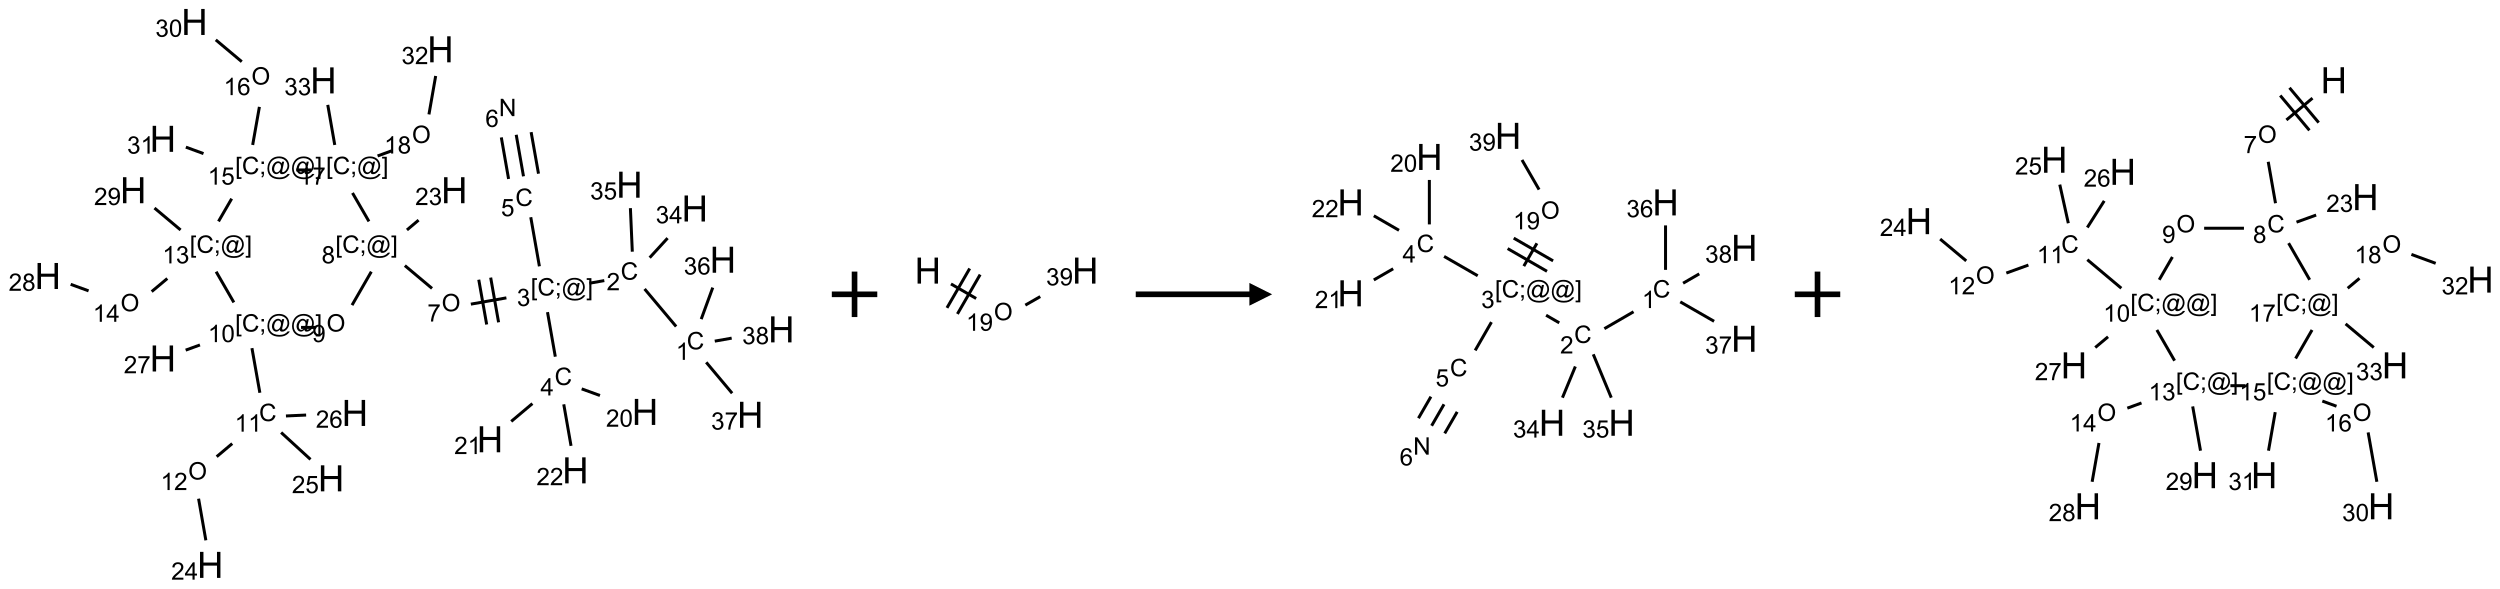 <?xml version="1.0" encoding="UTF-8"?>
<svg xmlns="http://www.w3.org/2000/svg" xmlns:xlink="http://www.w3.org/1999/xlink" width="1100" height="259" viewBox="0 0 1100 259">
<defs>
<g>
<g id="glyph-0-0">
<path d="M 1.332 0 L 1.332 -6.668 L 6.668 -6.668 L 6.668 0 Z M 1.5 -0.168 L 6.5 -0.168 L 6.5 -6.5 L 1.5 -6.5 Z M 1.5 -0.168 "/>
</g>
<g id="glyph-0-1">
<path d="M 6.27 -2.676 L 7.281 -2.422 C 7.07 -1.594 6.688 -0.961 6.137 -0.523 C 5.586 -0.086 4.914 0.129 4.121 0.129 C 3.297 0.129 2.629 -0.039 2.113 -0.371 C 1.598 -0.707 1.203 -1.191 0.934 -1.828 C 0.664 -2.465 0.531 -3.145 0.531 -3.875 C 0.531 -4.672 0.684 -5.363 0.988 -5.957 C 1.293 -6.547 1.723 -6.996 2.285 -7.305 C 2.844 -7.613 3.461 -7.766 4.137 -7.766 C 4.898 -7.766 5.543 -7.57 6.062 -7.184 C 6.582 -6.793 6.945 -6.246 7.152 -5.543 L 6.156 -5.309 C 5.98 -5.863 5.723 -6.266 5.387 -6.52 C 5.051 -6.773 4.625 -6.902 4.113 -6.902 C 3.527 -6.902 3.039 -6.762 2.645 -6.48 C 2.25 -6.199 1.973 -5.82 1.812 -5.348 C 1.652 -4.871 1.574 -4.383 1.574 -3.879 C 1.574 -3.23 1.668 -2.664 1.855 -2.18 C 2.047 -1.695 2.34 -1.332 2.738 -1.094 C 3.137 -0.855 3.57 -0.734 4.035 -0.734 C 4.602 -0.734 5.082 -0.898 5.473 -1.223 C 5.867 -1.551 6.133 -2.035 6.27 -2.676 Z M 6.27 -2.676 "/>
</g>
<g id="glyph-0-2">
<path d="M 3.973 0 L 3.035 0 L 3.035 -5.973 C 2.809 -5.758 2.516 -5.543 2.148 -5.328 C 1.781 -5.113 1.453 -4.953 1.16 -4.844 L 1.16 -5.75 C 1.684 -5.996 2.145 -6.297 2.535 -6.645 C 2.93 -6.996 3.207 -7.336 3.371 -7.668 L 3.973 -7.668 Z M 3.973 0 "/>
</g>
<g id="glyph-0-3">
<path d="M 5.371 -0.902 L 5.371 0 L 0.324 0 C 0.316 -0.227 0.352 -0.441 0.434 -0.652 C 0.562 -0.996 0.766 -1.332 1.051 -1.668 C 1.332 -2 1.742 -2.387 2.277 -2.824 C 3.105 -3.504 3.668 -4.043 3.957 -4.441 C 4.25 -4.84 4.395 -5.215 4.395 -5.566 C 4.395 -5.938 4.262 -6.254 3.996 -6.508 C 3.73 -6.762 3.387 -6.891 2.957 -6.891 C 2.508 -6.891 2.145 -6.754 1.875 -6.484 C 1.605 -6.215 1.469 -5.84 1.465 -5.359 L 0.5 -5.457 C 0.566 -6.176 0.812 -6.727 1.246 -7.102 C 1.676 -7.477 2.254 -7.668 2.98 -7.668 C 3.711 -7.668 4.293 -7.465 4.719 -7.059 C 5.145 -6.652 5.359 -6.148 5.359 -5.547 C 5.359 -5.242 5.297 -4.941 5.172 -4.645 C 5.047 -4.352 4.84 -4.039 4.551 -3.715 C 4.262 -3.387 3.777 -2.938 3.105 -2.371 C 2.543 -1.898 2.18 -1.578 2.02 -1.41 C 1.859 -1.242 1.73 -1.07 1.625 -0.902 Z M 5.371 -0.902 "/>
</g>
<g id="glyph-0-4">
<path d="M 0.723 2.121 L 0.723 -7.637 L 2.793 -7.637 L 2.793 -6.859 L 1.66 -6.859 L 1.66 1.344 L 2.793 1.344 L 2.793 2.121 Z M 0.723 2.121 "/>
</g>
<g id="glyph-0-5">
<path d="M 0.949 -4.465 L 0.949 -5.531 L 2.016 -5.531 L 2.016 -4.465 Z M 0.949 0 L 0.949 -1.066 L 2.016 -1.066 L 2.016 0 C 2.016 0.391 1.945 0.711 1.809 0.949 C 1.668 1.191 1.449 1.379 1.145 1.512 L 0.887 1.109 C 1.082 1.023 1.23 0.895 1.324 0.727 C 1.418 0.559 1.469 0.316 1.48 0 Z M 0.949 0 "/>
</g>
<g id="glyph-0-6">
<path d="M 6.047 -0.848 C 5.82 -0.59 5.57 -0.379 5.289 -0.223 C 5.008 -0.062 4.73 0.016 4.449 0.016 C 4.141 0.016 3.84 -0.074 3.547 -0.254 C 3.254 -0.434 3.02 -0.715 2.836 -1.09 C 2.652 -1.465 2.562 -1.875 2.562 -2.324 C 2.562 -2.875 2.703 -3.43 2.988 -3.98 C 3.27 -4.535 3.621 -4.953 4.043 -5.23 C 4.461 -5.508 4.871 -5.645 5.266 -5.645 C 5.566 -5.645 5.855 -5.566 6.129 -5.41 C 6.402 -5.25 6.641 -5.012 6.84 -4.688 L 7.016 -5.496 L 7.949 -5.496 L 7.199 -2 C 7.094 -1.516 7.043 -1.246 7.043 -1.191 C 7.043 -1.098 7.078 -1.02 7.148 -0.949 C 7.219 -0.883 7.305 -0.848 7.406 -0.848 C 7.59 -0.848 7.832 -0.953 8.129 -1.168 C 8.527 -1.445 8.84 -1.816 9.07 -2.285 C 9.301 -2.75 9.418 -3.234 9.418 -3.73 C 9.418 -4.309 9.27 -4.852 8.973 -5.355 C 8.676 -5.859 8.23 -6.262 7.645 -6.562 C 7.055 -6.863 6.406 -7.016 5.691 -7.016 C 4.879 -7.016 4.137 -6.824 3.465 -6.445 C 2.793 -6.066 2.273 -5.52 1.902 -4.809 C 1.535 -4.098 1.348 -3.34 1.348 -2.527 C 1.348 -1.676 1.535 -0.941 1.902 -0.328 C 2.273 0.285 2.809 0.742 3.508 1.035 C 4.207 1.328 4.984 1.473 5.832 1.473 C 6.742 1.473 7.504 1.32 8.121 1.016 C 8.734 0.711 9.195 0.34 9.5 -0.098 L 10.441 -0.098 C 10.266 0.266 9.961 0.637 9.531 1.016 C 9.102 1.395 8.59 1.695 7.996 1.914 C 7.402 2.133 6.688 2.246 5.848 2.246 C 5.078 2.246 4.367 2.145 3.715 1.949 C 3.066 1.75 2.512 1.453 2.051 1.055 C 1.594 0.656 1.25 0.199 1.016 -0.316 C 0.723 -0.973 0.578 -1.684 0.578 -2.441 C 0.578 -3.289 0.75 -4.098 1.098 -4.863 C 1.523 -5.805 2.125 -6.527 2.902 -7.027 C 3.684 -7.527 4.629 -7.777 5.738 -7.777 C 6.602 -7.777 7.375 -7.602 8.059 -7.246 C 8.746 -6.895 9.285 -6.371 9.684 -5.672 C 10.02 -5.07 10.188 -4.418 10.188 -3.715 C 10.188 -2.707 9.832 -1.812 9.125 -1.031 C 8.492 -0.328 7.801 0.02 7.051 0.02 C 6.812 0.02 6.617 -0.016 6.473 -0.09 C 6.324 -0.16 6.215 -0.266 6.145 -0.402 C 6.102 -0.488 6.066 -0.637 6.047 -0.848 Z M 3.527 -2.262 C 3.527 -1.785 3.641 -1.414 3.863 -1.152 C 4.09 -0.887 4.348 -0.754 4.641 -0.754 C 4.836 -0.754 5.039 -0.812 5.254 -0.93 C 5.469 -1.047 5.676 -1.219 5.871 -1.449 C 6.066 -1.676 6.23 -1.969 6.355 -2.32 C 6.48 -2.672 6.543 -3.027 6.543 -3.379 C 6.543 -3.852 6.426 -4.219 6.191 -4.48 C 5.957 -4.738 5.672 -4.871 5.332 -4.871 C 5.109 -4.871 4.902 -4.812 4.707 -4.699 C 4.512 -4.586 4.32 -4.406 4.137 -4.156 C 3.953 -3.906 3.805 -3.602 3.691 -3.246 C 3.582 -2.887 3.527 -2.559 3.527 -2.262 Z M 3.527 -2.262 "/>
</g>
<g id="glyph-0-7">
<path d="M 2.27 2.121 L 0.203 2.121 L 0.203 1.344 L 1.332 1.344 L 1.332 -6.859 L 0.203 -6.859 L 0.203 -7.637 L 2.27 -7.637 Z M 2.27 2.121 "/>
</g>
<g id="glyph-0-8">
<path d="M 0.449 -2.016 L 1.387 -2.141 C 1.492 -1.609 1.676 -1.227 1.934 -0.992 C 2.191 -0.758 2.508 -0.641 2.879 -0.641 C 3.32 -0.641 3.695 -0.793 3.996 -1.098 C 4.301 -1.402 4.453 -1.781 4.453 -2.234 C 4.453 -2.664 4.312 -3.02 4.031 -3.301 C 3.75 -3.578 3.391 -3.719 2.957 -3.719 C 2.781 -3.719 2.562 -3.684 2.297 -3.613 L 2.402 -4.438 C 2.465 -4.43 2.516 -4.426 2.551 -4.426 C 2.949 -4.426 3.312 -4.531 3.629 -4.738 C 3.949 -4.949 4.109 -5.27 4.109 -5.703 C 4.109 -6.047 3.992 -6.332 3.762 -6.559 C 3.527 -6.785 3.227 -6.895 2.859 -6.895 C 2.496 -6.895 2.191 -6.781 1.949 -6.551 C 1.707 -6.324 1.547 -5.98 1.48 -5.52 L 0.543 -5.688 C 0.656 -6.316 0.918 -6.805 1.324 -7.148 C 1.73 -7.492 2.234 -7.668 2.84 -7.668 C 3.254 -7.668 3.641 -7.578 3.988 -7.398 C 4.34 -7.219 4.609 -6.977 4.793 -6.668 C 4.98 -6.359 5.074 -6.031 5.074 -5.684 C 5.074 -5.352 4.984 -5.051 4.809 -4.781 C 4.629 -4.512 4.367 -4.297 4.02 -4.137 C 4.473 -4.031 4.824 -3.816 5.074 -3.488 C 5.324 -3.16 5.449 -2.75 5.449 -2.254 C 5.449 -1.59 5.203 -1.023 4.719 -0.559 C 4.234 -0.098 3.617 0.137 2.875 0.137 C 2.203 0.137 1.648 -0.062 1.207 -0.465 C 0.762 -0.863 0.512 -1.379 0.449 -2.016 Z M 0.449 -2.016 "/>
</g>
<g id="glyph-0-9">
<path d="M 3.449 0 L 3.449 -1.828 L 0.137 -1.828 L 0.137 -2.688 L 3.621 -7.637 L 4.387 -7.637 L 4.387 -2.688 L 5.418 -2.688 L 5.418 -1.828 L 4.387 -1.828 L 4.387 0 Z M 3.449 -2.688 L 3.449 -6.129 L 1.059 -2.688 Z M 3.449 -2.688 "/>
</g>
<g id="glyph-0-10">
<path d="M 0.441 -3.766 C 0.441 -4.668 0.535 -5.395 0.723 -5.945 C 0.906 -6.496 1.184 -6.922 1.551 -7.219 C 1.918 -7.516 2.375 -7.668 2.934 -7.668 C 3.344 -7.668 3.703 -7.586 4.012 -7.418 C 4.32 -7.254 4.574 -7.016 4.777 -6.707 C 4.977 -6.395 5.137 -6.016 5.25 -5.57 C 5.363 -5.125 5.422 -4.523 5.422 -3.766 C 5.422 -2.871 5.328 -2.148 5.145 -1.598 C 4.961 -1.047 4.688 -0.621 4.32 -0.32 C 3.953 -0.02 3.492 0.129 2.934 0.129 C 2.195 0.129 1.617 -0.133 1.199 -0.66 C 0.695 -1.297 0.441 -2.332 0.441 -3.766 Z M 1.406 -3.766 C 1.406 -2.512 1.555 -1.68 1.848 -1.262 C 2.141 -0.848 2.5 -0.641 2.934 -0.641 C 3.363 -0.641 3.727 -0.848 4.02 -1.266 C 4.312 -1.684 4.457 -2.516 4.457 -3.766 C 4.457 -5.023 4.312 -5.859 4.02 -6.27 C 3.727 -6.684 3.359 -6.891 2.922 -6.891 C 2.492 -6.891 2.148 -6.707 1.891 -6.344 C 1.566 -5.879 1.406 -5.02 1.406 -3.766 Z M 1.406 -3.766 "/>
</g>
<g id="glyph-0-11">
<path d="M 0.441 -2 L 1.426 -2.082 C 1.5 -1.605 1.668 -1.242 1.934 -1.004 C 2.199 -0.762 2.52 -0.641 2.895 -0.641 C 3.348 -0.641 3.73 -0.812 4.043 -1.152 C 4.355 -1.492 4.512 -1.941 4.512 -2.504 C 4.512 -3.039 4.359 -3.461 4.059 -3.77 C 3.758 -4.078 3.367 -4.234 2.879 -4.234 C 2.578 -4.234 2.305 -4.164 2.062 -4.027 C 1.82 -3.891 1.629 -3.715 1.488 -3.496 L 0.609 -3.609 L 1.348 -7.531 L 5.145 -7.531 L 5.145 -6.637 L 2.098 -6.637 L 1.688 -4.582 C 2.145 -4.902 2.625 -5.062 3.129 -5.062 C 3.797 -5.062 4.359 -4.832 4.816 -4.371 C 5.277 -3.91 5.504 -3.312 5.504 -2.59 C 5.504 -1.898 5.305 -1.301 4.902 -0.797 C 4.41 -0.18 3.742 0.129 2.895 0.129 C 2.199 0.129 1.633 -0.062 1.195 -0.453 C 0.758 -0.844 0.504 -1.359 0.441 -2 Z M 0.441 -2 "/>
</g>
<g id="glyph-0-12">
<path d="M 0.812 0 L 0.812 -7.637 L 1.848 -7.637 L 5.859 -1.641 L 5.859 -7.637 L 6.828 -7.637 L 6.828 0 L 5.793 0 L 1.781 -6 L 1.781 0 Z M 0.812 0 "/>
</g>
<g id="glyph-0-13">
<path d="M 5.309 -5.766 L 4.375 -5.691 C 4.293 -6.059 4.172 -6.328 4.02 -6.496 C 3.766 -6.762 3.453 -6.895 3.082 -6.895 C 2.785 -6.895 2.523 -6.812 2.297 -6.645 C 2 -6.43 1.77 -6.117 1.598 -5.703 C 1.43 -5.289 1.34 -4.703 1.332 -3.938 C 1.559 -4.281 1.836 -4.535 2.16 -4.703 C 2.488 -4.871 2.828 -4.953 3.188 -4.953 C 3.812 -4.953 4.344 -4.723 4.785 -4.262 C 5.223 -3.801 5.441 -3.207 5.441 -2.48 C 5.441 -2 5.34 -1.555 5.133 -1.145 C 4.926 -0.73 4.641 -0.418 4.281 -0.199 C 3.922 0.02 3.512 0.129 3.051 0.129 C 2.27 0.129 1.633 -0.156 1.141 -0.73 C 0.648 -1.305 0.402 -2.254 0.402 -3.574 C 0.402 -5.051 0.672 -6.121 1.219 -6.793 C 1.695 -7.375 2.336 -7.668 3.141 -7.668 C 3.742 -7.668 4.234 -7.5 4.617 -7.16 C 5 -6.824 5.23 -6.359 5.309 -5.766 Z M 1.48 -2.473 C 1.48 -2.152 1.547 -1.844 1.684 -1.547 C 1.82 -1.25 2.016 -1.027 2.262 -0.871 C 2.508 -0.719 2.766 -0.641 3.035 -0.641 C 3.434 -0.641 3.773 -0.801 4.059 -1.121 C 4.344 -1.441 4.484 -1.875 4.484 -2.422 C 4.484 -2.949 4.344 -3.367 4.062 -3.668 C 3.781 -3.973 3.426 -4.125 3 -4.125 C 2.578 -4.125 2.219 -3.973 1.922 -3.668 C 1.625 -3.363 1.48 -2.969 1.48 -2.473 Z M 1.48 -2.473 "/>
</g>
<g id="glyph-0-14">
<path d="M 0.516 -3.719 C 0.516 -4.984 0.855 -5.977 1.535 -6.695 C 2.215 -7.414 3.094 -7.77 4.172 -7.77 C 4.875 -7.77 5.512 -7.602 6.078 -7.266 C 6.645 -6.93 7.074 -6.461 7.371 -5.855 C 7.668 -5.254 7.816 -4.57 7.816 -3.809 C 7.816 -3.035 7.66 -2.34 7.348 -1.73 C 7.035 -1.117 6.594 -0.656 6.02 -0.34 C 5.449 -0.027 4.828 0.129 4.168 0.129 C 3.449 0.129 2.805 -0.043 2.238 -0.391 C 1.672 -0.738 1.246 -1.211 0.953 -1.812 C 0.66 -2.414 0.516 -3.047 0.516 -3.719 Z M 1.559 -3.703 C 1.559 -2.781 1.805 -2.059 2.301 -1.527 C 2.793 -1 3.414 -0.734 4.16 -0.734 C 4.922 -0.734 5.547 -1 6.039 -1.535 C 6.531 -2.07 6.777 -2.828 6.777 -3.812 C 6.777 -4.434 6.672 -4.977 6.461 -5.441 C 6.25 -5.902 5.945 -6.262 5.539 -6.52 C 5.133 -6.773 4.68 -6.902 4.176 -6.902 C 3.461 -6.902 2.848 -6.656 2.332 -6.164 C 1.816 -5.672 1.559 -4.852 1.559 -3.703 Z M 1.559 -3.703 "/>
</g>
<g id="glyph-0-15">
<path d="M 0.504 -6.637 L 0.504 -7.535 L 5.449 -7.535 L 5.449 -6.809 C 4.961 -6.289 4.48 -5.602 4.004 -4.746 C 3.527 -3.887 3.156 -3.004 2.895 -2.098 C 2.707 -1.461 2.59 -0.762 2.535 0 L 1.574 0 C 1.582 -0.602 1.703 -1.328 1.926 -2.176 C 2.152 -3.027 2.477 -3.848 2.898 -4.637 C 3.32 -5.426 3.77 -6.094 4.246 -6.637 Z M 0.504 -6.637 "/>
</g>
<g id="glyph-0-16">
<path d="M 1.887 -4.141 C 1.496 -4.281 1.207 -4.484 1.02 -4.75 C 0.832 -5.016 0.738 -5.328 0.738 -5.699 C 0.738 -6.254 0.938 -6.719 1.34 -7.098 C 1.738 -7.477 2.27 -7.668 2.934 -7.668 C 3.598 -7.668 4.137 -7.473 4.543 -7.086 C 4.949 -6.699 5.152 -6.227 5.152 -5.672 C 5.152 -5.316 5.059 -5.008 4.871 -4.746 C 4.688 -4.484 4.406 -4.281 4.027 -4.141 C 4.496 -3.988 4.852 -3.742 5.098 -3.402 C 5.34 -3.062 5.465 -2.656 5.465 -2.184 C 5.465 -1.531 5.234 -0.98 4.77 -0.535 C 4.309 -0.09 3.703 0.129 2.949 0.129 C 2.195 0.129 1.586 -0.094 1.125 -0.539 C 0.664 -0.984 0.434 -1.543 0.434 -2.207 C 0.434 -2.703 0.559 -3.121 0.809 -3.457 C 1.062 -3.793 1.422 -4.02 1.887 -4.141 Z M 1.699 -5.73 C 1.699 -5.367 1.812 -5.074 2.047 -4.844 C 2.281 -4.613 2.582 -4.5 2.953 -4.5 C 3.312 -4.5 3.609 -4.613 3.84 -4.84 C 4.07 -5.066 4.188 -5.348 4.188 -5.676 C 4.188 -6.02 4.07 -6.309 3.832 -6.543 C 3.594 -6.777 3.297 -6.895 2.941 -6.895 C 2.586 -6.895 2.289 -6.781 2.051 -6.551 C 1.816 -6.324 1.699 -6.047 1.699 -5.73 Z M 1.395 -2.203 C 1.395 -1.938 1.461 -1.676 1.586 -1.426 C 1.711 -1.176 1.902 -0.984 2.152 -0.848 C 2.402 -0.711 2.672 -0.641 2.957 -0.641 C 3.406 -0.641 3.777 -0.785 4.066 -1.074 C 4.359 -1.363 4.504 -1.727 4.504 -2.172 C 4.504 -2.625 4.355 -2.996 4.055 -3.293 C 3.754 -3.586 3.379 -3.734 2.926 -3.734 C 2.484 -3.734 2.121 -3.59 1.832 -3.297 C 1.543 -3.004 1.395 -2.641 1.395 -2.203 Z M 1.395 -2.203 "/>
</g>
<g id="glyph-0-17">
<path d="M 0.582 -1.766 L 1.484 -1.848 C 1.562 -1.426 1.707 -1.117 1.922 -0.926 C 2.137 -0.734 2.414 -0.641 2.75 -0.641 C 3.039 -0.641 3.289 -0.707 3.508 -0.84 C 3.727 -0.973 3.902 -1.148 4.043 -1.367 C 4.18 -1.586 4.297 -1.887 4.391 -2.262 C 4.484 -2.637 4.531 -3.016 4.531 -3.406 C 4.531 -3.449 4.531 -3.512 4.527 -3.594 C 4.34 -3.297 4.082 -3.055 3.758 -2.867 C 3.434 -2.68 3.082 -2.59 2.703 -2.59 C 2.07 -2.59 1.535 -2.816 1.098 -3.277 C 0.66 -3.734 0.441 -4.34 0.441 -5.09 C 0.441 -5.863 0.672 -6.484 1.129 -6.957 C 1.586 -7.43 2.156 -7.668 2.844 -7.668 C 3.34 -7.668 3.793 -7.531 4.207 -7.266 C 4.617 -7 4.93 -6.617 5.145 -6.121 C 5.355 -5.629 5.465 -4.91 5.465 -3.973 C 5.465 -2.996 5.359 -2.223 5.145 -1.645 C 4.934 -1.066 4.617 -0.625 4.199 -0.324 C 3.781 -0.02 3.293 0.129 2.73 0.129 C 2.133 0.129 1.645 -0.035 1.266 -0.367 C 0.887 -0.699 0.66 -1.164 0.582 -1.766 Z M 4.422 -5.137 C 4.422 -5.676 4.277 -6.102 3.992 -6.418 C 3.707 -6.734 3.359 -6.891 2.957 -6.891 C 2.543 -6.891 2.18 -6.719 1.871 -6.379 C 1.562 -6.039 1.406 -5.598 1.406 -5.059 C 1.406 -4.57 1.555 -4.176 1.848 -3.871 C 2.141 -3.566 2.5 -3.418 2.934 -3.418 C 3.367 -3.418 3.723 -3.57 4.004 -3.871 C 4.281 -4.176 4.422 -4.598 4.422 -5.137 Z M 4.422 -5.137 "/>
</g>
<g id="glyph-1-0">
<path d="M 2 0 L 2 -10 L 10 -10 L 10 0 Z M 2.25 -0.25 L 9.75 -0.25 L 9.75 -9.75 L 2.25 -9.75 Z M 2.25 -0.25 "/>
</g>
<g id="glyph-1-1">
<path d="M 1.281 0 L 1.281 -11.453 L 2.797 -11.453 L 2.797 -6.75 L 8.75 -6.75 L 8.75 -11.453 L 10.266 -11.453 L 10.266 0 L 8.75 0 L 8.75 -5.398 L 2.797 -5.398 L 2.797 0 Z M 1.281 0 "/>
</g>
</g>
</defs>
<path fill="none" stroke-width="0.033" stroke-linecap="butt" stroke-linejoin="miter" stroke="rgb(0%, 0%, 0%)" stroke-opacity="1" stroke-miterlimit="10" d="M 6.912 3.35 L 6.565 2.937 " transform="matrix(40, 0, 0, 40, 21.016, 9.662)"/>
<path fill="none" stroke-width="0.033" stroke-linecap="butt" stroke-linejoin="miter" stroke="rgb(0%, 0%, 0%)" stroke-opacity="1" stroke-miterlimit="10" d="M 6.122 2.845 L 5.958 2.874 " transform="matrix(40, 0, 0, 40, 21.016, 9.662)"/>
<path fill="none" stroke-width="0.033" stroke-linecap="butt" stroke-linejoin="miter" stroke="rgb(0%, 0%, 0%)" stroke-opacity="1" stroke-miterlimit="10" d="M 5.497 3.192 L 5.583 3.682 " transform="matrix(40, 0, 0, 40, 21.016, 9.662)"/>
<path fill="none" stroke-width="0.033" stroke-linecap="butt" stroke-linejoin="miter" stroke="rgb(0%, 0%, 0%)" stroke-opacity="1" stroke-miterlimit="10" d="M 5.873 4.036 L 6.074 4.109 " transform="matrix(40, 0, 0, 40, 21.016, 9.662)"/>
<path fill="none" stroke-width="0.033" stroke-linecap="butt" stroke-linejoin="miter" stroke="rgb(0%, 0%, 0%)" stroke-opacity="1" stroke-miterlimit="10" d="M 5.331 4.198 L 5.098 4.394 " transform="matrix(40, 0, 0, 40, 21.016, 9.662)"/>
<path fill="none" stroke-width="0.033" stroke-linecap="butt" stroke-linejoin="miter" stroke="rgb(0%, 0%, 0%)" stroke-opacity="1" stroke-miterlimit="10" d="M 5.676 4.206 L 5.756 4.663 " transform="matrix(40, 0, 0, 40, 21.016, 9.662)"/>
<path fill="none" stroke-width="0.033" stroke-linecap="butt" stroke-linejoin="miter" stroke="rgb(0%, 0%, 0%)" stroke-opacity="1" stroke-miterlimit="10" d="M 5.408 2.688 L 5.313 2.148 " transform="matrix(40, 0, 0, 40, 21.016, 9.662)"/>
<path fill="none" stroke-width="0.033" stroke-linecap="butt" stroke-linejoin="miter" stroke="rgb(0%, 0%, 0%)" stroke-opacity="1" stroke-miterlimit="10" d="M 5.233 1.698 L 5.153 1.241 " transform="matrix(40, 0, 0, 40, 21.016, 9.662)"/>
<path fill="none" stroke-width="0.033" stroke-linecap="butt" stroke-linejoin="miter" stroke="rgb(0%, 0%, 0%)" stroke-opacity="1" stroke-miterlimit="10" d="M 5.398 1.669 L 5.317 1.212 " transform="matrix(40, 0, 0, 40, 21.016, 9.662)"/>
<path fill="none" stroke-width="0.033" stroke-linecap="butt" stroke-linejoin="miter" stroke="rgb(0%, 0%, 0%)" stroke-opacity="1" stroke-miterlimit="10" d="M 5.069 1.727 L 4.989 1.27 " transform="matrix(40, 0, 0, 40, 21.016, 9.662)"/>
<path fill="none" stroke-width="0.033" stroke-linecap="butt" stroke-linejoin="miter" stroke="rgb(0%, 0%, 0%)" stroke-opacity="1" stroke-miterlimit="10" d="M 5.045 3.035 L 4.654 3.104 " transform="matrix(40, 0, 0, 40, 21.016, 9.662)"/>
<path fill="none" stroke-width="0.033" stroke-linecap="butt" stroke-linejoin="miter" stroke="rgb(0%, 0%, 0%)" stroke-opacity="1" stroke-miterlimit="10" d="M 4.741 2.835 L 4.828 3.328 " transform="matrix(40, 0, 0, 40, 21.016, 9.662)"/>
<path fill="none" stroke-width="0.033" stroke-linecap="butt" stroke-linejoin="miter" stroke="rgb(0%, 0%, 0%)" stroke-opacity="1" stroke-miterlimit="10" d="M 4.872 2.812 L 4.959 3.304 " transform="matrix(40, 0, 0, 40, 21.016, 9.662)"/>
<path fill="none" stroke-width="0.033" stroke-linecap="butt" stroke-linejoin="miter" stroke="rgb(0%, 0%, 0%)" stroke-opacity="1" stroke-miterlimit="10" d="M 4.227 2.931 L 3.928 2.68 " transform="matrix(40, 0, 0, 40, 21.016, 9.662)"/>
<path fill="none" stroke-width="0.033" stroke-linecap="butt" stroke-linejoin="miter" stroke="rgb(0%, 0%, 0%)" stroke-opacity="1" stroke-miterlimit="10" d="M 3.951 2.288 L 4.079 2.18 " transform="matrix(40, 0, 0, 40, 21.016, 9.662)"/>
<path fill="none" stroke-width="0.033" stroke-linecap="butt" stroke-linejoin="miter" stroke="rgb(0%, 0%, 0%)" stroke-opacity="1" stroke-miterlimit="10" d="M 3.559 2.747 L 3.347 3.115 " transform="matrix(40, 0, 0, 40, 21.016, 9.662)"/>
<path fill="none" stroke-width="0.033" stroke-linecap="butt" stroke-linejoin="miter" stroke="rgb(0%, 0%, 0%)" stroke-opacity="1" stroke-miterlimit="10" d="M 2.952 3.36 L 2.786 3.36 " transform="matrix(40, 0, 0, 40, 21.016, 9.662)"/>
<path fill="none" stroke-width="0.033" stroke-linecap="butt" stroke-linejoin="miter" stroke="rgb(0%, 0%, 0%)" stroke-opacity="1" stroke-miterlimit="10" d="M 2.246 3.588 L 2.333 4.079 " transform="matrix(40, 0, 0, 40, 21.016, 9.662)"/>
<path fill="none" stroke-width="0.033" stroke-linecap="butt" stroke-linejoin="miter" stroke="rgb(0%, 0%, 0%)" stroke-opacity="1" stroke-miterlimit="10" d="M 2.029 4.638 L 1.858 4.782 " transform="matrix(40, 0, 0, 40, 21.016, 9.662)"/>
<path fill="none" stroke-width="0.033" stroke-linecap="butt" stroke-linejoin="miter" stroke="rgb(0%, 0%, 0%)" stroke-opacity="1" stroke-miterlimit="10" d="M 1.659 5.244 L 1.739 5.702 " transform="matrix(40, 0, 0, 40, 21.016, 9.662)"/>
<path fill="none" stroke-width="0.033" stroke-linecap="butt" stroke-linejoin="miter" stroke="rgb(0%, 0%, 0%)" stroke-opacity="1" stroke-miterlimit="10" d="M 2.567 4.516 L 2.89 4.812 " transform="matrix(40, 0, 0, 40, 21.016, 9.662)"/>
<path fill="none" stroke-width="0.033" stroke-linecap="butt" stroke-linejoin="miter" stroke="rgb(0%, 0%, 0%)" stroke-opacity="1" stroke-miterlimit="10" d="M 2.62 4.334 L 2.842 4.324 " transform="matrix(40, 0, 0, 40, 21.016, 9.662)"/>
<path fill="none" stroke-width="0.033" stroke-linecap="butt" stroke-linejoin="miter" stroke="rgb(0%, 0%, 0%)" stroke-opacity="1" stroke-miterlimit="10" d="M 1.674 3.553 L 1.517 3.61 " transform="matrix(40, 0, 0, 40, 21.016, 9.662)"/>
<path fill="none" stroke-width="0.033" stroke-linecap="butt" stroke-linejoin="miter" stroke="rgb(0%, 0%, 0%)" stroke-opacity="1" stroke-miterlimit="10" d="M 2.047 3.085 L 1.852 2.747 " transform="matrix(40, 0, 0, 40, 21.016, 9.662)"/>
<path fill="none" stroke-width="0.033" stroke-linecap="butt" stroke-linejoin="miter" stroke="rgb(0%, 0%, 0%)" stroke-opacity="1" stroke-miterlimit="10" d="M 1.315 2.822 L 1.143 2.966 " transform="matrix(40, 0, 0, 40, 21.016, 9.662)"/>
<path fill="none" stroke-width="0.033" stroke-linecap="butt" stroke-linejoin="miter" stroke="rgb(0%, 0%, 0%)" stroke-opacity="1" stroke-miterlimit="10" d="M 0.449 2.958 L 0.252 2.886 " transform="matrix(40, 0, 0, 40, 21.016, 9.662)"/>
<path fill="none" stroke-width="0.033" stroke-linecap="butt" stroke-linejoin="miter" stroke="rgb(0%, 0%, 0%)" stroke-opacity="1" stroke-miterlimit="10" d="M 1.461 2.288 L 1.174 2.047 " transform="matrix(40, 0, 0, 40, 21.016, 9.662)"/>
<path fill="none" stroke-width="0.033" stroke-linecap="butt" stroke-linejoin="miter" stroke="rgb(0%, 0%, 0%)" stroke-opacity="1" stroke-miterlimit="10" d="M 1.878 2.194 L 2.023 1.944 " transform="matrix(40, 0, 0, 40, 21.016, 9.662)"/>
<path fill="none" stroke-width="0.033" stroke-linecap="butt" stroke-linejoin="miter" stroke="rgb(0%, 0%, 0%)" stroke-opacity="1" stroke-miterlimit="10" d="M 2.254 1.353 L 2.328 0.934 " transform="matrix(40, 0, 0, 40, 21.016, 9.662)"/>
<path fill="none" stroke-width="0.033" stroke-linecap="butt" stroke-linejoin="miter" stroke="rgb(0%, 0%, 0%)" stroke-opacity="1" stroke-miterlimit="10" d="M 2.134 0.437 L 1.848 0.197 " transform="matrix(40, 0, 0, 40, 21.016, 9.662)"/>
<path fill="none" stroke-width="0.033" stroke-linecap="butt" stroke-linejoin="miter" stroke="rgb(0%, 0%, 0%)" stroke-opacity="1" stroke-miterlimit="10" d="M 1.713 1.448 L 1.519 1.377 " transform="matrix(40, 0, 0, 40, 21.016, 9.662)"/>
<path fill="none" stroke-width="0.033" stroke-linecap="butt" stroke-linejoin="miter" stroke="rgb(0%, 0%, 0%)" stroke-opacity="1" stroke-miterlimit="10" d="M 2.733 1.628 L 2.9 1.628 " transform="matrix(40, 0, 0, 40, 21.016, 9.662)"/>
<path fill="none" stroke-width="0.033" stroke-linecap="butt" stroke-linejoin="miter" stroke="rgb(0%, 0%, 0%)" stroke-opacity="1" stroke-miterlimit="10" d="M 3.352 1.881 L 3.533 2.194 " transform="matrix(40, 0, 0, 40, 21.016, 9.662)"/>
<path fill="none" stroke-width="0.033" stroke-linecap="butt" stroke-linejoin="miter" stroke="rgb(0%, 0%, 0%)" stroke-opacity="1" stroke-miterlimit="10" d="M 3.628 1.474 L 3.784 1.417 " transform="matrix(40, 0, 0, 40, 21.016, 9.662)"/>
<path fill="none" stroke-width="0.033" stroke-linecap="butt" stroke-linejoin="miter" stroke="rgb(0%, 0%, 0%)" stroke-opacity="1" stroke-miterlimit="10" d="M 4.193 1.017 L 4.267 0.594 " transform="matrix(40, 0, 0, 40, 21.016, 9.662)"/>
<path fill="none" stroke-width="0.033" stroke-linecap="butt" stroke-linejoin="miter" stroke="rgb(0%, 0%, 0%)" stroke-opacity="1" stroke-miterlimit="10" d="M 3.157 1.353 L 3.08 0.912 " transform="matrix(40, 0, 0, 40, 21.016, 9.662)"/>
<path fill="none" stroke-width="0.033" stroke-linecap="butt" stroke-linejoin="miter" stroke="rgb(0%, 0%, 0%)" stroke-opacity="1" stroke-miterlimit="10" d="M 6.621 2.593 L 6.818 2.378 " transform="matrix(40, 0, 0, 40, 21.016, 9.662)"/>
<path fill="none" stroke-width="0.033" stroke-linecap="butt" stroke-linejoin="miter" stroke="rgb(0%, 0%, 0%)" stroke-opacity="1" stroke-miterlimit="10" d="M 6.43 2.527 L 6.409 2.048 " transform="matrix(40, 0, 0, 40, 21.016, 9.662)"/>
<path fill="none" stroke-width="0.033" stroke-linecap="butt" stroke-linejoin="miter" stroke="rgb(0%, 0%, 0%)" stroke-opacity="1" stroke-miterlimit="10" d="M 7.188 3.269 L 7.315 2.922 " transform="matrix(40, 0, 0, 40, 21.016, 9.662)"/>
<path fill="none" stroke-width="0.033" stroke-linecap="butt" stroke-linejoin="miter" stroke="rgb(0%, 0%, 0%)" stroke-opacity="1" stroke-miterlimit="10" d="M 7.243 3.744 L 7.528 4.084 " transform="matrix(40, 0, 0, 40, 21.016, 9.662)"/>
<path fill="none" stroke-width="0.033" stroke-linecap="butt" stroke-linejoin="miter" stroke="rgb(0%, 0%, 0%)" stroke-opacity="1" stroke-miterlimit="10" d="M 7.337 3.511 L 7.523 3.478 " transform="matrix(40, 0, 0, 40, 21.016, 9.662)"/>
<g fill="rgb(0%, 0%, 0%)" fill-opacity="1">
<use xlink:href="#glyph-0-1" x="302.164" y="153.715"/>
</g>
<g fill="rgb(0%, 0%, 0%)" fill-opacity="1">
<use xlink:href="#glyph-0-2" x="297.387" y="158.348"/>
</g>
<g fill="rgb(0%, 0%, 0%)" fill-opacity="1">
<use xlink:href="#glyph-0-1" x="273.078" y="123.07"/>
</g>
<g fill="rgb(0%, 0%, 0%)" fill-opacity="1">
<use xlink:href="#glyph-0-3" x="266.906" y="127.707"/>
</g>
<g fill="rgb(0%, 0%, 0%)" fill-opacity="1">
<use xlink:href="#glyph-0-4" x="233.492" y="130.023"/>
<use xlink:href="#glyph-0-1" x="236.456" y="130.023"/>
<use xlink:href="#glyph-0-5" x="244.159" y="130.023"/>
<use xlink:href="#glyph-0-6" x="247.122" y="130.023"/>
<use xlink:href="#glyph-0-7" x="257.951" y="130.023"/>
</g>
<g fill="rgb(0%, 0%, 0%)" fill-opacity="1">
<use xlink:href="#glyph-0-8" x="227.434" y="134.652"/>
</g>
<g fill="rgb(0%, 0%, 0%)" fill-opacity="1">
<use xlink:href="#glyph-0-1" x="244.008" y="169.41"/>
</g>
<g fill="rgb(0%, 0%, 0%)" fill-opacity="1">
<use xlink:href="#glyph-0-9" x="237.789" y="174.016"/>
</g>
<g fill="rgb(0%, 0%, 0%)" fill-opacity="1">
<use xlink:href="#glyph-1-1" x="278.039" y="186.973"/>
</g>
<g fill="rgb(0%, 0%, 0%)" fill-opacity="1">
<use xlink:href="#glyph-0-3" x="266.633" y="187.766"/>
<use xlink:href="#glyph-0-10" x="272.565" y="187.766"/>
</g>
<g fill="rgb(0%, 0%, 0%)" fill-opacity="1">
<use xlink:href="#glyph-1-1" x="209.812" y="199.004"/>
</g>
<g fill="rgb(0%, 0%, 0%)" fill-opacity="1">
<use xlink:href="#glyph-0-3" x="199.852" y="199.797"/>
<use xlink:href="#glyph-0-2" x="205.784" y="199.797"/>
</g>
<g fill="rgb(0%, 0%, 0%)" fill-opacity="1">
<use xlink:href="#glyph-1-1" x="247.398" y="212.684"/>
</g>
<g fill="rgb(0%, 0%, 0%)" fill-opacity="1">
<use xlink:href="#glyph-0-3" x="236.043" y="213.477"/>
<use xlink:href="#glyph-0-3" x="241.975" y="213.477"/>
</g>
<g fill="rgb(0%, 0%, 0%)" fill-opacity="1">
<use xlink:href="#glyph-0-1" x="226.742" y="90.625"/>
</g>
<g fill="rgb(0%, 0%, 0%)" fill-opacity="1">
<use xlink:href="#glyph-0-11" x="220.43" y="95.129"/>
</g>
<g fill="rgb(0%, 0%, 0%)" fill-opacity="1">
<use xlink:href="#glyph-0-12" x="219.512" y="51.102"/>
</g>
<g fill="rgb(0%, 0%, 0%)" fill-opacity="1">
<use xlink:href="#glyph-0-13" x="213.547" y="55.867"/>
</g>
<g fill="rgb(0%, 0%, 0%)" fill-opacity="1">
<use xlink:href="#glyph-0-14" x="194.309" y="136.969"/>
</g>
<g fill="rgb(0%, 0%, 0%)" fill-opacity="1">
<use xlink:href="#glyph-0-15" x="188.043" y="141.469"/>
</g>
<g fill="rgb(0%, 0%, 0%)" fill-opacity="1">
<use xlink:href="#glyph-0-4" x="147.578" y="111.258"/>
<use xlink:href="#glyph-0-1" x="150.542" y="111.258"/>
<use xlink:href="#glyph-0-5" x="158.245" y="111.258"/>
<use xlink:href="#glyph-0-6" x="161.208" y="111.258"/>
<use xlink:href="#glyph-0-7" x="172.036" y="111.258"/>
</g>
<g fill="rgb(0%, 0%, 0%)" fill-opacity="1">
<use xlink:href="#glyph-0-16" x="141.504" y="115.887"/>
</g>
<g fill="rgb(0%, 0%, 0%)" fill-opacity="1">
<use xlink:href="#glyph-1-1" x="194.113" y="89.422"/>
</g>
<g fill="rgb(0%, 0%, 0%)" fill-opacity="1">
<use xlink:href="#glyph-0-3" x="182.684" y="90.215"/>
<use xlink:href="#glyph-0-8" x="188.616" y="90.215"/>
</g>
<g fill="rgb(0%, 0%, 0%)" fill-opacity="1">
<use xlink:href="#glyph-0-14" x="143.668" y="145.898"/>
</g>
<g fill="rgb(0%, 0%, 0%)" fill-opacity="1">
<use xlink:href="#glyph-0-17" x="137.383" y="150.527"/>
</g>
<g fill="rgb(0%, 0%, 0%)" fill-opacity="1">
<use xlink:href="#glyph-0-4" x="103.457" y="145.902"/>
<use xlink:href="#glyph-0-1" x="106.421" y="145.902"/>
<use xlink:href="#glyph-0-5" x="114.124" y="145.902"/>
<use xlink:href="#glyph-0-6" x="117.087" y="145.902"/>
<use xlink:href="#glyph-0-6" x="127.915" y="145.902"/>
<use xlink:href="#glyph-0-7" x="138.743" y="145.902"/>
</g>
<g fill="rgb(0%, 0%, 0%)" fill-opacity="1">
<use xlink:href="#glyph-0-2" x="91.492" y="150.527"/>
<use xlink:href="#glyph-0-10" x="97.424" y="150.527"/>
</g>
<g fill="rgb(0%, 0%, 0%)" fill-opacity="1">
<use xlink:href="#glyph-0-1" x="113.973" y="185.285"/>
</g>
<g fill="rgb(0%, 0%, 0%)" fill-opacity="1">
<use xlink:href="#glyph-0-2" x="103.262" y="189.922"/>
<use xlink:href="#glyph-0-2" x="109.194" y="189.922"/>
</g>
<g fill="rgb(0%, 0%, 0%)" fill-opacity="1">
<use xlink:href="#glyph-0-14" x="82.797" y="211"/>
</g>
<g fill="rgb(0%, 0%, 0%)" fill-opacity="1">
<use xlink:href="#glyph-0-2" x="70.672" y="215.633"/>
<use xlink:href="#glyph-0-3" x="76.604" y="215.633"/>
</g>
<g fill="rgb(0%, 0%, 0%)" fill-opacity="1">
<use xlink:href="#glyph-1-1" x="86.723" y="254.273"/>
</g>
<g fill="rgb(0%, 0%, 0%)" fill-opacity="1">
<use xlink:href="#glyph-0-3" x="75.32" y="255.062"/>
<use xlink:href="#glyph-0-9" x="81.253" y="255.062"/>
</g>
<g fill="rgb(0%, 0%, 0%)" fill-opacity="1">
<use xlink:href="#glyph-1-1" x="139.91" y="216.191"/>
</g>
<g fill="rgb(0%, 0%, 0%)" fill-opacity="1">
<use xlink:href="#glyph-0-3" x="128.422" y="216.984"/>
<use xlink:href="#glyph-0-11" x="134.354" y="216.984"/>
</g>
<g fill="rgb(0%, 0%, 0%)" fill-opacity="1">
<use xlink:href="#glyph-1-1" x="150.379" y="187.422"/>
</g>
<g fill="rgb(0%, 0%, 0%)" fill-opacity="1">
<use xlink:href="#glyph-0-3" x="138.953" y="188.215"/>
<use xlink:href="#glyph-0-13" x="144.885" y="188.215"/>
</g>
<g fill="rgb(0%, 0%, 0%)" fill-opacity="1">
<use xlink:href="#glyph-1-1" x="65.887" y="163.457"/>
</g>
<g fill="rgb(0%, 0%, 0%)" fill-opacity="1">
<use xlink:href="#glyph-0-3" x="54.453" y="164.25"/>
<use xlink:href="#glyph-0-15" x="60.385" y="164.25"/>
</g>
<g fill="rgb(0%, 0%, 0%)" fill-opacity="1">
<use xlink:href="#glyph-0-4" x="83.457" y="111.258"/>
<use xlink:href="#glyph-0-1" x="86.421" y="111.258"/>
<use xlink:href="#glyph-0-5" x="94.124" y="111.258"/>
<use xlink:href="#glyph-0-6" x="97.087" y="111.258"/>
<use xlink:href="#glyph-0-7" x="107.915" y="111.258"/>
</g>
<g fill="rgb(0%, 0%, 0%)" fill-opacity="1">
<use xlink:href="#glyph-0-2" x="71.469" y="115.887"/>
<use xlink:href="#glyph-0-8" x="77.401" y="115.887"/>
</g>
<g fill="rgb(0%, 0%, 0%)" fill-opacity="1">
<use xlink:href="#glyph-0-14" x="53.027" y="136.969"/>
</g>
<g fill="rgb(0%, 0%, 0%)" fill-opacity="1">
<use xlink:href="#glyph-0-2" x="40.855" y="141.598"/>
<use xlink:href="#glyph-0-9" x="46.788" y="141.598"/>
</g>
<g fill="rgb(0%, 0%, 0%)" fill-opacity="1">
<use xlink:href="#glyph-1-1" x="15.242" y="127.164"/>
</g>
<g fill="rgb(0%, 0%, 0%)" fill-opacity="1">
<use xlink:href="#glyph-0-3" x="3.797" y="127.957"/>
<use xlink:href="#glyph-0-16" x="9.729" y="127.957"/>
</g>
<g fill="rgb(0%, 0%, 0%)" fill-opacity="1">
<use xlink:href="#glyph-1-1" x="52.832" y="89.422"/>
</g>
<g fill="rgb(0%, 0%, 0%)" fill-opacity="1">
<use xlink:href="#glyph-0-3" x="41.383" y="90.215"/>
<use xlink:href="#glyph-0-17" x="47.315" y="90.215"/>
</g>
<g fill="rgb(0%, 0%, 0%)" fill-opacity="1">
<use xlink:href="#glyph-0-4" x="103.457" y="76.617"/>
<use xlink:href="#glyph-0-1" x="106.421" y="76.617"/>
<use xlink:href="#glyph-0-5" x="114.124" y="76.617"/>
<use xlink:href="#glyph-0-6" x="117.087" y="76.617"/>
<use xlink:href="#glyph-0-6" x="127.915" y="76.617"/>
<use xlink:href="#glyph-0-7" x="138.743" y="76.617"/>
</g>
<g fill="rgb(0%, 0%, 0%)" fill-opacity="1">
<use xlink:href="#glyph-0-2" x="91.41" y="81.246"/>
<use xlink:href="#glyph-0-11" x="97.342" y="81.246"/>
</g>
<g fill="rgb(0%, 0%, 0%)" fill-opacity="1">
<use xlink:href="#glyph-0-14" x="110.613" y="37.223"/>
</g>
<g fill="rgb(0%, 0%, 0%)" fill-opacity="1">
<use xlink:href="#glyph-0-2" x="98.418" y="41.855"/>
<use xlink:href="#glyph-0-13" x="104.35" y="41.855"/>
</g>
<g fill="rgb(0%, 0%, 0%)" fill-opacity="1">
<use xlink:href="#glyph-1-1" x="79.777" y="15.391"/>
</g>
<g fill="rgb(0%, 0%, 0%)" fill-opacity="1">
<use xlink:href="#glyph-0-8" x="68.371" y="16.184"/>
<use xlink:href="#glyph-0-10" x="74.303" y="16.184"/>
</g>
<g fill="rgb(0%, 0%, 0%)" fill-opacity="1">
<use xlink:href="#glyph-1-1" x="65.887" y="66.812"/>
</g>
<g fill="rgb(0%, 0%, 0%)" fill-opacity="1">
<use xlink:href="#glyph-0-8" x="55.926" y="67.605"/>
<use xlink:href="#glyph-0-2" x="61.858" y="67.605"/>
</g>
<g fill="rgb(0%, 0%, 0%)" fill-opacity="1">
<use xlink:href="#glyph-0-4" x="143.457" y="76.617"/>
<use xlink:href="#glyph-0-1" x="146.421" y="76.617"/>
<use xlink:href="#glyph-0-5" x="154.124" y="76.617"/>
<use xlink:href="#glyph-0-6" x="157.087" y="76.617"/>
<use xlink:href="#glyph-0-7" x="167.915" y="76.617"/>
</g>
<g fill="rgb(0%, 0%, 0%)" fill-opacity="1">
<use xlink:href="#glyph-0-2" x="131.469" y="81.246"/>
<use xlink:href="#glyph-0-15" x="137.401" y="81.246"/>
</g>
<g fill="rgb(0%, 0%, 0%)" fill-opacity="1">
<use xlink:href="#glyph-0-14" x="181.254" y="62.934"/>
</g>
<g fill="rgb(0%, 0%, 0%)" fill-opacity="1">
<use xlink:href="#glyph-0-2" x="169.039" y="67.566"/>
<use xlink:href="#glyph-0-16" x="174.971" y="67.566"/>
</g>
<g fill="rgb(0%, 0%, 0%)" fill-opacity="1">
<use xlink:href="#glyph-1-1" x="188.008" y="27.422"/>
</g>
<g fill="rgb(0%, 0%, 0%)" fill-opacity="1">
<use xlink:href="#glyph-0-8" x="176.652" y="28.211"/>
<use xlink:href="#glyph-0-3" x="182.585" y="28.211"/>
</g>
<g fill="rgb(0%, 0%, 0%)" fill-opacity="1">
<use xlink:href="#glyph-1-1" x="136.527" y="41.102"/>
</g>
<g fill="rgb(0%, 0%, 0%)" fill-opacity="1">
<use xlink:href="#glyph-0-8" x="125.094" y="41.895"/>
<use xlink:href="#glyph-0-8" x="131.026" y="41.895"/>
</g>
<g fill="rgb(0%, 0%, 0%)" fill-opacity="1">
<use xlink:href="#glyph-1-1" x="299.922" y="97.465"/>
</g>
<g fill="rgb(0%, 0%, 0%)" fill-opacity="1">
<use xlink:href="#glyph-0-8" x="288.52" y="98.254"/>
<use xlink:href="#glyph-0-9" x="294.452" y="98.254"/>
</g>
<g fill="rgb(0%, 0%, 0%)" fill-opacity="1">
<use xlink:href="#glyph-1-1" x="271.156" y="86.992"/>
</g>
<g fill="rgb(0%, 0%, 0%)" fill-opacity="1">
<use xlink:href="#glyph-0-8" x="259.664" y="87.785"/>
<use xlink:href="#glyph-0-11" x="265.596" y="87.785"/>
</g>
<g fill="rgb(0%, 0%, 0%)" fill-opacity="1">
<use xlink:href="#glyph-1-1" x="312.293" y="120.008"/>
</g>
<g fill="rgb(0%, 0%, 0%)" fill-opacity="1">
<use xlink:href="#glyph-0-8" x="300.863" y="120.801"/>
<use xlink:href="#glyph-0-13" x="306.796" y="120.801"/>
</g>
<g fill="rgb(0%, 0%, 0%)" fill-opacity="1">
<use xlink:href="#glyph-1-1" x="324.32" y="188.238"/>
</g>
<g fill="rgb(0%, 0%, 0%)" fill-opacity="1">
<use xlink:href="#glyph-0-8" x="312.887" y="189.031"/>
<use xlink:href="#glyph-0-15" x="318.819" y="189.031"/>
</g>
<g fill="rgb(0%, 0%, 0%)" fill-opacity="1">
<use xlink:href="#glyph-1-1" x="338.004" y="150.648"/>
</g>
<g fill="rgb(0%, 0%, 0%)" fill-opacity="1">
<use xlink:href="#glyph-0-8" x="326.555" y="151.441"/>
<use xlink:href="#glyph-0-16" x="332.487" y="151.441"/>
</g>
<path fill="none" stroke-width="0.062" stroke-linecap="butt" stroke-linejoin="miter" stroke="rgb(0%, 0%, 0%)" stroke-opacity="1" stroke-miterlimit="10" d="M -0 0 L 0.5 0 M 0.25 -0.25 L 0.25 0.25 " transform="matrix(40, 0, 0, 40, 366, 129.5)"/>
<path fill="none" stroke-width="0.033" stroke-linecap="butt" stroke-linejoin="miter" stroke="rgb(0%, 0%, 0%)" stroke-opacity="1" stroke-miterlimit="10" d="M 0.255 0.147 L 0.532 0.307 " transform="matrix(40, 0, 0, 40, 408.227, 119.059)"/>
<path fill="none" stroke-width="0.033" stroke-linecap="butt" stroke-linejoin="miter" stroke="rgb(0%, 0%, 0%)" stroke-opacity="1" stroke-miterlimit="10" d="M 0.326 0.477 L 0.576 0.044 " transform="matrix(40, 0, 0, 40, 408.227, 119.059)"/>
<path fill="none" stroke-width="0.033" stroke-linecap="butt" stroke-linejoin="miter" stroke="rgb(0%, 0%, 0%)" stroke-opacity="1" stroke-miterlimit="10" d="M 0.211 0.41 L 0.461 -0.023 " transform="matrix(40, 0, 0, 40, 408.227, 119.059)"/>
<path fill="none" stroke-width="0.033" stroke-linecap="butt" stroke-linejoin="miter" stroke="rgb(0%, 0%, 0%)" stroke-opacity="1" stroke-miterlimit="10" d="M 1.073 0.38 L 1.237 0.286 " transform="matrix(40, 0, 0, 40, 408.227, 119.059)"/>
<g fill="rgb(0%, 0%, 0%)" fill-opacity="1">
<use xlink:href="#glyph-1-1" x="402.453" y="124.785"/>
</g>
<g fill="rgb(0%, 0%, 0%)" fill-opacity="1">
<use xlink:href="#glyph-0-14" x="437.289" y="140.906"/>
</g>
<g fill="rgb(0%, 0%, 0%)" fill-opacity="1">
<use xlink:href="#glyph-0-2" x="425.074" y="145.539"/>
<use xlink:href="#glyph-0-17" x="431.007" y="145.539"/>
</g>
<g fill="rgb(0%, 0%, 0%)" fill-opacity="1">
<use xlink:href="#glyph-1-1" x="471.734" y="124.785"/>
</g>
<g fill="rgb(0%, 0%, 0%)" fill-opacity="1">
<use xlink:href="#glyph-0-8" x="460.285" y="125.578"/>
<use xlink:href="#glyph-0-17" x="466.217" y="125.578"/>
</g>
<path fill-rule="nonzero" fill="rgb(0%, 0%, 0%)" fill-opacity="1" d="M 499.73 130.75 L 549.73 130.75 L 549.73 134.5 L 559.73 129.5 L 549.73 124.5 L 549.73 128.25 L 499.73 128.25 "/>
<path fill="none" stroke-width="0.033" stroke-linecap="butt" stroke-linejoin="miter" stroke="rgb(0%, 0%, 0%)" stroke-opacity="1" stroke-miterlimit="10" d="M 3.112 1.935 L 2.791 2.121 " transform="matrix(40, 0, 0, 40, 594.277, 59.777)"/>
<path fill="none" stroke-width="0.033" stroke-linecap="butt" stroke-linejoin="miter" stroke="rgb(0%, 0%, 0%)" stroke-opacity="1" stroke-miterlimit="10" d="M 2.295 2.057 L 2.15 1.973 " transform="matrix(40, 0, 0, 40, 594.277, 59.777)"/>
<path fill="none" stroke-width="0.033" stroke-linecap="butt" stroke-linejoin="miter" stroke="rgb(0%, 0%, 0%)" stroke-opacity="1" stroke-miterlimit="10" d="M 1.398 1.539 L 1.028 1.326 " transform="matrix(40, 0, 0, 40, 594.277, 59.777)"/>
<path fill="none" stroke-width="0.033" stroke-linecap="butt" stroke-linejoin="miter" stroke="rgb(0%, 0%, 0%)" stroke-opacity="1" stroke-miterlimit="10" d="M 0.866 0.974 L 0.866 0.485 " transform="matrix(40, 0, 0, 40, 594.277, 59.777)"/>
<path fill="none" stroke-width="0.033" stroke-linecap="butt" stroke-linejoin="miter" stroke="rgb(0%, 0%, 0%)" stroke-opacity="1" stroke-miterlimit="10" d="M 0.468 1.462 L 0.255 1.585 " transform="matrix(40, 0, 0, 40, 594.277, 59.777)"/>
<path fill="none" stroke-width="0.033" stroke-linecap="butt" stroke-linejoin="miter" stroke="rgb(0%, 0%, 0%)" stroke-opacity="1" stroke-miterlimit="10" d="M 0.532 1.039 L 0.255 0.879 " transform="matrix(40, 0, 0, 40, 594.277, 59.777)"/>
<path fill="none" stroke-width="0.033" stroke-linecap="butt" stroke-linejoin="miter" stroke="rgb(0%, 0%, 0%)" stroke-opacity="1" stroke-miterlimit="10" d="M 1.549 2.049 L 1.37 2.36 " transform="matrix(40, 0, 0, 40, 594.277, 59.777)"/>
<path fill="none" stroke-width="0.033" stroke-linecap="butt" stroke-linejoin="miter" stroke="rgb(0%, 0%, 0%)" stroke-opacity="1" stroke-miterlimit="10" d="M 1.027 2.953 L 0.891 3.189 " transform="matrix(40, 0, 0, 40, 594.277, 59.777)"/>
<path fill="none" stroke-width="0.033" stroke-linecap="butt" stroke-linejoin="miter" stroke="rgb(0%, 0%, 0%)" stroke-opacity="1" stroke-miterlimit="10" d="M 0.883 2.869 L 0.746 3.106 " transform="matrix(40, 0, 0, 40, 594.277, 59.777)"/>
<path fill="none" stroke-width="0.033" stroke-linecap="butt" stroke-linejoin="miter" stroke="rgb(0%, 0%, 0%)" stroke-opacity="1" stroke-miterlimit="10" d="M 1.172 3.036 L 1.035 3.273 " transform="matrix(40, 0, 0, 40, 594.277, 59.777)"/>
<path fill="none" stroke-width="0.033" stroke-linecap="butt" stroke-linejoin="miter" stroke="rgb(0%, 0%, 0%)" stroke-opacity="1" stroke-miterlimit="10" d="M 1.905 1.433 L 2.049 1.182 " transform="matrix(40, 0, 0, 40, 594.277, 59.777)"/>
<path fill="none" stroke-width="0.033" stroke-linecap="butt" stroke-linejoin="miter" stroke="rgb(0%, 0%, 0%)" stroke-opacity="1" stroke-miterlimit="10" d="M 2.227 1.375 L 1.794 1.125 " transform="matrix(40, 0, 0, 40, 594.277, 59.777)"/>
<path fill="none" stroke-width="0.033" stroke-linecap="butt" stroke-linejoin="miter" stroke="rgb(0%, 0%, 0%)" stroke-opacity="1" stroke-miterlimit="10" d="M 2.16 1.49 L 1.727 1.24 " transform="matrix(40, 0, 0, 40, 594.277, 59.777)"/>
<path fill="none" stroke-width="0.033" stroke-linecap="butt" stroke-linejoin="miter" stroke="rgb(0%, 0%, 0%)" stroke-opacity="1" stroke-miterlimit="10" d="M 2.073 0.591 L 1.885 0.265 " transform="matrix(40, 0, 0, 40, 594.277, 59.777)"/>
<path fill="none" stroke-width="0.033" stroke-linecap="butt" stroke-linejoin="miter" stroke="rgb(0%, 0%, 0%)" stroke-opacity="1" stroke-miterlimit="10" d="M 2.472 2.537 L 2.33 2.88 " transform="matrix(40, 0, 0, 40, 594.277, 59.777)"/>
<path fill="none" stroke-width="0.033" stroke-linecap="butt" stroke-linejoin="miter" stroke="rgb(0%, 0%, 0%)" stroke-opacity="1" stroke-miterlimit="10" d="M 2.669 2.403 L 2.867 2.88 " transform="matrix(40, 0, 0, 40, 594.277, 59.777)"/>
<path fill="none" stroke-width="0.033" stroke-linecap="butt" stroke-linejoin="miter" stroke="rgb(0%, 0%, 0%)" stroke-opacity="1" stroke-miterlimit="10" d="M 3.464 1.474 L 3.464 0.985 " transform="matrix(40, 0, 0, 40, 594.277, 59.777)"/>
<path fill="none" stroke-width="0.033" stroke-linecap="butt" stroke-linejoin="miter" stroke="rgb(0%, 0%, 0%)" stroke-opacity="1" stroke-miterlimit="10" d="M 3.626 1.826 L 3.998 2.04 " transform="matrix(40, 0, 0, 40, 594.277, 59.777)"/>
<path fill="none" stroke-width="0.033" stroke-linecap="butt" stroke-linejoin="miter" stroke="rgb(0%, 0%, 0%)" stroke-opacity="1" stroke-miterlimit="10" d="M 3.657 1.621 L 3.835 1.518 " transform="matrix(40, 0, 0, 40, 594.277, 59.777)"/>
<g fill="rgb(0%, 0%, 0%)" fill-opacity="1">
<use xlink:href="#glyph-0-1" x="727.25" y="130.902"/>
</g>
<g fill="rgb(0%, 0%, 0%)" fill-opacity="1">
<use xlink:href="#glyph-0-2" x="722.469" y="135.539"/>
</g>
<g fill="rgb(0%, 0%, 0%)" fill-opacity="1">
<use xlink:href="#glyph-0-1" x="692.609" y="150.902"/>
</g>
<g fill="rgb(0%, 0%, 0%)" fill-opacity="1">
<use xlink:href="#glyph-0-3" x="686.438" y="155.539"/>
</g>
<g fill="rgb(0%, 0%, 0%)" fill-opacity="1">
<use xlink:href="#glyph-0-4" x="657.77" y="130.91"/>
<use xlink:href="#glyph-0-1" x="660.733" y="130.91"/>
<use xlink:href="#glyph-0-5" x="668.436" y="130.91"/>
<use xlink:href="#glyph-0-6" x="671.4" y="130.91"/>
<use xlink:href="#glyph-0-6" x="682.228" y="130.91"/>
<use xlink:href="#glyph-0-7" x="693.056" y="130.91"/>
</g>
<g fill="rgb(0%, 0%, 0%)" fill-opacity="1">
<use xlink:href="#glyph-0-8" x="651.715" y="135.539"/>
</g>
<g fill="rgb(0%, 0%, 0%)" fill-opacity="1">
<use xlink:href="#glyph-0-1" x="623.324" y="110.902"/>
</g>
<g fill="rgb(0%, 0%, 0%)" fill-opacity="1">
<use xlink:href="#glyph-0-9" x="617.105" y="115.508"/>
</g>
<g fill="rgb(0%, 0%, 0%)" fill-opacity="1">
<use xlink:href="#glyph-1-1" x="623.145" y="74.785"/>
</g>
<g fill="rgb(0%, 0%, 0%)" fill-opacity="1">
<use xlink:href="#glyph-0-3" x="611.738" y="75.578"/>
<use xlink:href="#glyph-0-10" x="617.671" y="75.578"/>
</g>
<g fill="rgb(0%, 0%, 0%)" fill-opacity="1">
<use xlink:href="#glyph-1-1" x="588.504" y="134.785"/>
</g>
<g fill="rgb(0%, 0%, 0%)" fill-opacity="1">
<use xlink:href="#glyph-0-3" x="578.547" y="135.578"/>
<use xlink:href="#glyph-0-2" x="584.479" y="135.578"/>
</g>
<g fill="rgb(0%, 0%, 0%)" fill-opacity="1">
<use xlink:href="#glyph-1-1" x="588.504" y="94.785"/>
</g>
<g fill="rgb(0%, 0%, 0%)" fill-opacity="1">
<use xlink:href="#glyph-0-3" x="577.152" y="95.578"/>
<use xlink:href="#glyph-0-3" x="583.085" y="95.578"/>
</g>
<g fill="rgb(0%, 0%, 0%)" fill-opacity="1">
<use xlink:href="#glyph-0-1" x="637.965" y="165.547"/>
</g>
<g fill="rgb(0%, 0%, 0%)" fill-opacity="1">
<use xlink:href="#glyph-0-11" x="631.656" y="170.047"/>
</g>
<g fill="rgb(0%, 0%, 0%)" fill-opacity="1">
<use xlink:href="#glyph-0-12" x="621.793" y="200.055"/>
</g>
<g fill="rgb(0%, 0%, 0%)" fill-opacity="1">
<use xlink:href="#glyph-0-13" x="615.828" y="204.82"/>
</g>
<g fill="rgb(0%, 0%, 0%)" fill-opacity="1">
<use xlink:href="#glyph-0-14" x="677.98" y="96.266"/>
</g>
<g fill="rgb(0%, 0%, 0%)" fill-opacity="1">
<use xlink:href="#glyph-0-2" x="665.766" y="100.898"/>
<use xlink:href="#glyph-0-17" x="671.698" y="100.898"/>
</g>
<g fill="rgb(0%, 0%, 0%)" fill-opacity="1">
<use xlink:href="#glyph-1-1" x="657.785" y="65.504"/>
</g>
<g fill="rgb(0%, 0%, 0%)" fill-opacity="1">
<use xlink:href="#glyph-0-8" x="646.336" y="66.297"/>
<use xlink:href="#glyph-0-17" x="652.268" y="66.297"/>
</g>
<g fill="rgb(0%, 0%, 0%)" fill-opacity="1">
<use xlink:href="#glyph-1-1" x="677.121" y="191.742"/>
</g>
<g fill="rgb(0%, 0%, 0%)" fill-opacity="1">
<use xlink:href="#glyph-0-8" x="665.719" y="192.535"/>
<use xlink:href="#glyph-0-9" x="671.651" y="192.535"/>
</g>
<g fill="rgb(0%, 0%, 0%)" fill-opacity="1">
<use xlink:href="#glyph-1-1" x="707.734" y="191.742"/>
</g>
<g fill="rgb(0%, 0%, 0%)" fill-opacity="1">
<use xlink:href="#glyph-0-8" x="696.246" y="192.535"/>
<use xlink:href="#glyph-0-11" x="702.178" y="192.535"/>
</g>
<g fill="rgb(0%, 0%, 0%)" fill-opacity="1">
<use xlink:href="#glyph-1-1" x="727.07" y="94.785"/>
</g>
<g fill="rgb(0%, 0%, 0%)" fill-opacity="1">
<use xlink:href="#glyph-0-8" x="715.641" y="95.578"/>
<use xlink:href="#glyph-0-13" x="721.573" y="95.578"/>
</g>
<g fill="rgb(0%, 0%, 0%)" fill-opacity="1">
<use xlink:href="#glyph-1-1" x="761.711" y="154.785"/>
</g>
<g fill="rgb(0%, 0%, 0%)" fill-opacity="1">
<use xlink:href="#glyph-0-8" x="750.277" y="155.578"/>
<use xlink:href="#glyph-0-15" x="756.21" y="155.578"/>
</g>
<g fill="rgb(0%, 0%, 0%)" fill-opacity="1">
<use xlink:href="#glyph-1-1" x="761.711" y="114.785"/>
</g>
<g fill="rgb(0%, 0%, 0%)" fill-opacity="1">
<use xlink:href="#glyph-0-8" x="750.262" y="115.578"/>
<use xlink:href="#glyph-0-16" x="756.194" y="115.578"/>
</g>
<path fill="none" stroke-width="0.062" stroke-linecap="butt" stroke-linejoin="miter" stroke="rgb(0%, 0%, 0%)" stroke-opacity="1" stroke-miterlimit="10" d="M -0 0 L 0.5 0 M 0.25 -0.25 L 0.25 0.25 " transform="matrix(40, 0, 0, 40, 789.707, 129.5)"/>
<path fill="none" stroke-width="0.033" stroke-linecap="butt" stroke-linejoin="miter" stroke="rgb(0%, 0%, 0%)" stroke-opacity="1" stroke-miterlimit="10" d="M 4.33 0.197 L 4.043 0.437 " transform="matrix(40, 0, 0, 40, 844.301, 35.305)"/>
<path fill="none" stroke-width="0.033" stroke-linecap="butt" stroke-linejoin="miter" stroke="rgb(0%, 0%, 0%)" stroke-opacity="1" stroke-miterlimit="10" d="M 3.975 0.168 L 4.296 0.551 " transform="matrix(40, 0, 0, 40, 844.301, 35.305)"/>
<path fill="none" stroke-width="0.033" stroke-linecap="butt" stroke-linejoin="miter" stroke="rgb(0%, 0%, 0%)" stroke-opacity="1" stroke-miterlimit="10" d="M 4.077 0.083 L 4.398 0.466 " transform="matrix(40, 0, 0, 40, 844.301, 35.305)"/>
<path fill="none" stroke-width="0.033" stroke-linecap="butt" stroke-linejoin="miter" stroke="rgb(0%, 0%, 0%)" stroke-opacity="1" stroke-miterlimit="10" d="M 3.843 0.897 L 3.923 1.353 " transform="matrix(40, 0, 0, 40, 844.301, 35.305)"/>
<path fill="none" stroke-width="0.033" stroke-linecap="butt" stroke-linejoin="miter" stroke="rgb(0%, 0%, 0%)" stroke-opacity="1" stroke-miterlimit="10" d="M 4.154 1.561 L 4.37 1.483 " transform="matrix(40, 0, 0, 40, 844.301, 35.305)"/>
<path fill="none" stroke-width="0.033" stroke-linecap="butt" stroke-linejoin="miter" stroke="rgb(0%, 0%, 0%)" stroke-opacity="1" stroke-miterlimit="10" d="M 3.576 1.628 L 3.138 1.628 " transform="matrix(40, 0, 0, 40, 844.301, 35.305)"/>
<path fill="none" stroke-width="0.033" stroke-linecap="butt" stroke-linejoin="miter" stroke="rgb(0%, 0%, 0%)" stroke-opacity="1" stroke-miterlimit="10" d="M 2.789 1.944 L 2.644 2.195 " transform="matrix(40, 0, 0, 40, 844.301, 35.305)"/>
<path fill="none" stroke-width="0.033" stroke-linecap="butt" stroke-linejoin="miter" stroke="rgb(0%, 0%, 0%)" stroke-opacity="1" stroke-miterlimit="10" d="M 2.227 2.288 L 1.853 1.974 " transform="matrix(40, 0, 0, 40, 844.301, 35.305)"/>
<path fill="none" stroke-width="0.033" stroke-linecap="butt" stroke-linejoin="miter" stroke="rgb(0%, 0%, 0%)" stroke-opacity="1" stroke-miterlimit="10" d="M 1.205 2.033 L 0.962 2.121 " transform="matrix(40, 0, 0, 40, 844.301, 35.305)"/>
<path fill="none" stroke-width="0.033" stroke-linecap="butt" stroke-linejoin="miter" stroke="rgb(0%, 0%, 0%)" stroke-opacity="1" stroke-miterlimit="10" d="M 0.521 1.987 L 0.234 1.747 " transform="matrix(40, 0, 0, 40, 844.301, 35.305)"/>
<path fill="none" stroke-width="0.033" stroke-linecap="butt" stroke-linejoin="miter" stroke="rgb(0%, 0%, 0%)" stroke-opacity="1" stroke-miterlimit="10" d="M 1.644 1.573 L 1.55 1.148 " transform="matrix(40, 0, 0, 40, 844.301, 35.305)"/>
<path fill="none" stroke-width="0.033" stroke-linecap="butt" stroke-linejoin="miter" stroke="rgb(0%, 0%, 0%)" stroke-opacity="1" stroke-miterlimit="10" d="M 1.853 1.62 L 2.039 1.327 " transform="matrix(40, 0, 0, 40, 844.301, 35.305)"/>
<path fill="none" stroke-width="0.033" stroke-linecap="butt" stroke-linejoin="miter" stroke="rgb(0%, 0%, 0%)" stroke-opacity="1" stroke-miterlimit="10" d="M 2.081 2.822 L 1.94 2.94 " transform="matrix(40, 0, 0, 40, 844.301, 35.305)"/>
<path fill="none" stroke-width="0.033" stroke-linecap="butt" stroke-linejoin="miter" stroke="rgb(0%, 0%, 0%)" stroke-opacity="1" stroke-miterlimit="10" d="M 2.618 2.747 L 2.813 3.085 " transform="matrix(40, 0, 0, 40, 844.301, 35.305)"/>
<path fill="none" stroke-width="0.033" stroke-linecap="butt" stroke-linejoin="miter" stroke="rgb(0%, 0%, 0%)" stroke-opacity="1" stroke-miterlimit="10" d="M 2.449 3.55 L 2.293 3.607 " transform="matrix(40, 0, 0, 40, 844.301, 35.305)"/>
<path fill="none" stroke-width="0.033" stroke-linecap="butt" stroke-linejoin="miter" stroke="rgb(0%, 0%, 0%)" stroke-opacity="1" stroke-miterlimit="10" d="M 1.981 3.99 L 1.906 4.417 " transform="matrix(40, 0, 0, 40, 844.301, 35.305)"/>
<path fill="none" stroke-width="0.033" stroke-linecap="butt" stroke-linejoin="miter" stroke="rgb(0%, 0%, 0%)" stroke-opacity="1" stroke-miterlimit="10" d="M 3.012 3.588 L 3.098 4.075 " transform="matrix(40, 0, 0, 40, 844.301, 35.305)"/>
<path fill="none" stroke-width="0.033" stroke-linecap="butt" stroke-linejoin="miter" stroke="rgb(0%, 0%, 0%)" stroke-opacity="1" stroke-miterlimit="10" d="M 3.427 3.36 L 3.593 3.36 " transform="matrix(40, 0, 0, 40, 844.301, 35.305)"/>
<path fill="none" stroke-width="0.033" stroke-linecap="butt" stroke-linejoin="miter" stroke="rgb(0%, 0%, 0%)" stroke-opacity="1" stroke-miterlimit="10" d="M 4.438 3.529 L 4.594 3.586 " transform="matrix(40, 0, 0, 40, 844.301, 35.305)"/>
<path fill="none" stroke-width="0.033" stroke-linecap="butt" stroke-linejoin="miter" stroke="rgb(0%, 0%, 0%)" stroke-opacity="1" stroke-miterlimit="10" d="M 4.942 3.874 L 5.038 4.417 " transform="matrix(40, 0, 0, 40, 844.301, 35.305)"/>
<path fill="none" stroke-width="0.033" stroke-linecap="butt" stroke-linejoin="miter" stroke="rgb(0%, 0%, 0%)" stroke-opacity="1" stroke-miterlimit="10" d="M 3.92 3.651 L 3.846 4.075 " transform="matrix(40, 0, 0, 40, 844.301, 35.305)"/>
<path fill="none" stroke-width="0.033" stroke-linecap="butt" stroke-linejoin="miter" stroke="rgb(0%, 0%, 0%)" stroke-opacity="1" stroke-miterlimit="10" d="M 4.144 3.061 L 4.325 2.747 " transform="matrix(40, 0, 0, 40, 844.301, 35.305)"/>
<path fill="none" stroke-width="0.033" stroke-linecap="butt" stroke-linejoin="miter" stroke="rgb(0%, 0%, 0%)" stroke-opacity="1" stroke-miterlimit="10" d="M 4.299 2.195 L 4.067 1.792 " transform="matrix(40, 0, 0, 40, 844.301, 35.305)"/>
<path fill="none" stroke-width="0.033" stroke-linecap="butt" stroke-linejoin="miter" stroke="rgb(0%, 0%, 0%)" stroke-opacity="1" stroke-miterlimit="10" d="M 4.717 2.288 L 4.847 2.179 " transform="matrix(40, 0, 0, 40, 844.301, 35.305)"/>
<path fill="none" stroke-width="0.033" stroke-linecap="butt" stroke-linejoin="miter" stroke="rgb(0%, 0%, 0%)" stroke-opacity="1" stroke-miterlimit="10" d="M 5.418 1.916 L 5.685 2.014 " transform="matrix(40, 0, 0, 40, 844.301, 35.305)"/>
<path fill="none" stroke-width="0.033" stroke-linecap="butt" stroke-linejoin="miter" stroke="rgb(0%, 0%, 0%)" stroke-opacity="1" stroke-miterlimit="10" d="M 4.694 2.68 L 5.004 2.94 " transform="matrix(40, 0, 0, 40, 844.301, 35.305)"/>
<g fill="rgb(0%, 0%, 0%)" fill-opacity="1">
<use xlink:href="#glyph-1-1" x="1021.094" y="41.031"/>
</g>
<g fill="rgb(0%, 0%, 0%)" fill-opacity="1">
<use xlink:href="#glyph-0-14" x="993.473" y="62.863"/>
</g>
<g fill="rgb(0%, 0%, 0%)" fill-opacity="1">
<use xlink:href="#glyph-0-15" x="987.203" y="67.367"/>
</g>
<g fill="rgb(0%, 0%, 0%)" fill-opacity="1">
<use xlink:href="#glyph-0-1" x="997.578" y="102.254"/>
</g>
<g fill="rgb(0%, 0%, 0%)" fill-opacity="1">
<use xlink:href="#glyph-0-16" x="991.312" y="106.891"/>
</g>
<g fill="rgb(0%, 0%, 0%)" fill-opacity="1">
<use xlink:href="#glyph-1-1" x="1034.988" y="92.457"/>
</g>
<g fill="rgb(0%, 0%, 0%)" fill-opacity="1">
<use xlink:href="#glyph-0-3" x="1023.555" y="93.246"/>
<use xlink:href="#glyph-0-8" x="1029.487" y="93.246"/>
</g>
<g fill="rgb(0%, 0%, 0%)" fill-opacity="1">
<use xlink:href="#glyph-0-14" x="957.594" y="102.258"/>
</g>
<g fill="rgb(0%, 0%, 0%)" fill-opacity="1">
<use xlink:href="#glyph-0-17" x="951.312" y="106.891"/>
</g>
<g fill="rgb(0%, 0%, 0%)" fill-opacity="1">
<use xlink:href="#glyph-0-4" x="937.383" y="136.902"/>
<use xlink:href="#glyph-0-1" x="940.346" y="136.902"/>
<use xlink:href="#glyph-0-5" x="948.049" y="136.902"/>
<use xlink:href="#glyph-0-6" x="951.013" y="136.902"/>
<use xlink:href="#glyph-0-6" x="961.841" y="136.902"/>
<use xlink:href="#glyph-0-7" x="972.669" y="136.902"/>
</g>
<g fill="rgb(0%, 0%, 0%)" fill-opacity="1">
<use xlink:href="#glyph-0-2" x="925.422" y="141.531"/>
<use xlink:href="#glyph-0-10" x="931.354" y="141.531"/>
</g>
<g fill="rgb(0%, 0%, 0%)" fill-opacity="1">
<use xlink:href="#glyph-0-1" x="906.938" y="111.184"/>
</g>
<g fill="rgb(0%, 0%, 0%)" fill-opacity="1">
<use xlink:href="#glyph-0-2" x="896.227" y="115.82"/>
<use xlink:href="#glyph-0-2" x="902.159" y="115.82"/>
</g>
<g fill="rgb(0%, 0%, 0%)" fill-opacity="1">
<use xlink:href="#glyph-0-14" x="869.367" y="124.867"/>
</g>
<g fill="rgb(0%, 0%, 0%)" fill-opacity="1">
<use xlink:href="#glyph-0-2" x="857.242" y="129.5"/>
<use xlink:href="#glyph-0-3" x="863.174" y="129.5"/>
</g>
<g fill="rgb(0%, 0%, 0%)" fill-opacity="1">
<use xlink:href="#glyph-1-1" x="838.527" y="103.035"/>
</g>
<g fill="rgb(0%, 0%, 0%)" fill-opacity="1">
<use xlink:href="#glyph-0-3" x="827.129" y="103.828"/>
<use xlink:href="#glyph-0-9" x="833.061" y="103.828"/>
</g>
<g fill="rgb(0%, 0%, 0%)" fill-opacity="1">
<use xlink:href="#glyph-1-1" x="898.102" y="76.016"/>
</g>
<g fill="rgb(0%, 0%, 0%)" fill-opacity="1">
<use xlink:href="#glyph-0-3" x="886.609" y="76.805"/>
<use xlink:href="#glyph-0-11" x="892.542" y="76.805"/>
</g>
<g fill="rgb(0%, 0%, 0%)" fill-opacity="1">
<use xlink:href="#glyph-1-1" x="928.25" y="81.328"/>
</g>
<g fill="rgb(0%, 0%, 0%)" fill-opacity="1">
<use xlink:href="#glyph-0-3" x="916.824" y="82.121"/>
<use xlink:href="#glyph-0-13" x="922.757" y="82.121"/>
</g>
<g fill="rgb(0%, 0%, 0%)" fill-opacity="1">
<use xlink:href="#glyph-1-1" x="906.758" y="166.488"/>
</g>
<g fill="rgb(0%, 0%, 0%)" fill-opacity="1">
<use xlink:href="#glyph-0-3" x="895.324" y="167.281"/>
<use xlink:href="#glyph-0-15" x="901.257" y="167.281"/>
</g>
<g fill="rgb(0%, 0%, 0%)" fill-opacity="1">
<use xlink:href="#glyph-0-4" x="957.383" y="171.543"/>
<use xlink:href="#glyph-0-1" x="960.346" y="171.543"/>
<use xlink:href="#glyph-0-5" x="968.049" y="171.543"/>
<use xlink:href="#glyph-0-6" x="971.013" y="171.543"/>
<use xlink:href="#glyph-0-7" x="981.841" y="171.543"/>
</g>
<g fill="rgb(0%, 0%, 0%)" fill-opacity="1">
<use xlink:href="#glyph-0-2" x="945.395" y="176.172"/>
<use xlink:href="#glyph-0-8" x="951.327" y="176.172"/>
</g>
<g fill="rgb(0%, 0%, 0%)" fill-opacity="1">
<use xlink:href="#glyph-0-14" x="922.832" y="185.219"/>
</g>
<g fill="rgb(0%, 0%, 0%)" fill-opacity="1">
<use xlink:href="#glyph-0-2" x="910.66" y="189.852"/>
<use xlink:href="#glyph-0-9" x="916.592" y="189.852"/>
</g>
<g fill="rgb(0%, 0%, 0%)" fill-opacity="1">
<use xlink:href="#glyph-1-1" x="912.867" y="228.492"/>
</g>
<g fill="rgb(0%, 0%, 0%)" fill-opacity="1">
<use xlink:href="#glyph-0-3" x="901.418" y="229.285"/>
<use xlink:href="#glyph-0-16" x="907.35" y="229.285"/>
</g>
<g fill="rgb(0%, 0%, 0%)" fill-opacity="1">
<use xlink:href="#glyph-1-1" x="964.344" y="214.809"/>
</g>
<g fill="rgb(0%, 0%, 0%)" fill-opacity="1">
<use xlink:href="#glyph-0-3" x="952.898" y="215.602"/>
<use xlink:href="#glyph-0-17" x="958.831" y="215.602"/>
</g>
<g fill="rgb(0%, 0%, 0%)" fill-opacity="1">
<use xlink:href="#glyph-0-4" x="997.383" y="171.543"/>
<use xlink:href="#glyph-0-1" x="1000.346" y="171.543"/>
<use xlink:href="#glyph-0-5" x="1008.049" y="171.543"/>
<use xlink:href="#glyph-0-6" x="1011.013" y="171.543"/>
<use xlink:href="#glyph-0-6" x="1021.841" y="171.543"/>
<use xlink:href="#glyph-0-7" x="1032.669" y="171.543"/>
</g>
<g fill="rgb(0%, 0%, 0%)" fill-opacity="1">
<use xlink:href="#glyph-0-2" x="985.336" y="176.172"/>
<use xlink:href="#glyph-0-11" x="991.268" y="176.172"/>
</g>
<g fill="rgb(0%, 0%, 0%)" fill-opacity="1">
<use xlink:href="#glyph-0-14" x="1035.184" y="185.219"/>
</g>
<g fill="rgb(0%, 0%, 0%)" fill-opacity="1">
<use xlink:href="#glyph-0-2" x="1022.988" y="189.852"/>
<use xlink:href="#glyph-0-13" x="1028.921" y="189.852"/>
</g>
<g fill="rgb(0%, 0%, 0%)" fill-opacity="1">
<use xlink:href="#glyph-1-1" x="1041.934" y="228.492"/>
</g>
<g fill="rgb(0%, 0%, 0%)" fill-opacity="1">
<use xlink:href="#glyph-0-8" x="1030.527" y="229.285"/>
<use xlink:href="#glyph-0-10" x="1036.46" y="229.285"/>
</g>
<g fill="rgb(0%, 0%, 0%)" fill-opacity="1">
<use xlink:href="#glyph-1-1" x="990.453" y="214.809"/>
</g>
<g fill="rgb(0%, 0%, 0%)" fill-opacity="1">
<use xlink:href="#glyph-0-8" x="980.492" y="215.602"/>
<use xlink:href="#glyph-0-2" x="986.424" y="215.602"/>
</g>
<g fill="rgb(0%, 0%, 0%)" fill-opacity="1">
<use xlink:href="#glyph-0-4" x="1001.504" y="136.902"/>
<use xlink:href="#glyph-0-1" x="1004.467" y="136.902"/>
<use xlink:href="#glyph-0-5" x="1012.171" y="136.902"/>
<use xlink:href="#glyph-0-6" x="1015.134" y="136.902"/>
<use xlink:href="#glyph-0-7" x="1025.962" y="136.902"/>
</g>
<g fill="rgb(0%, 0%, 0%)" fill-opacity="1">
<use xlink:href="#glyph-0-2" x="989.516" y="141.531"/>
<use xlink:href="#glyph-0-15" x="995.448" y="141.531"/>
</g>
<g fill="rgb(0%, 0%, 0%)" fill-opacity="1">
<use xlink:href="#glyph-0-14" x="1048.238" y="111.188"/>
</g>
<g fill="rgb(0%, 0%, 0%)" fill-opacity="1">
<use xlink:href="#glyph-0-2" x="1036.02" y="115.82"/>
<use xlink:href="#glyph-0-16" x="1041.952" y="115.82"/>
</g>
<g fill="rgb(0%, 0%, 0%)" fill-opacity="1">
<use xlink:href="#glyph-1-1" x="1085.629" y="128.746"/>
</g>
<g fill="rgb(0%, 0%, 0%)" fill-opacity="1">
<use xlink:href="#glyph-0-8" x="1074.273" y="129.539"/>
<use xlink:href="#glyph-0-3" x="1080.206" y="129.539"/>
</g>
<g fill="rgb(0%, 0%, 0%)" fill-opacity="1">
<use xlink:href="#glyph-1-1" x="1048.043" y="166.488"/>
</g>
<g fill="rgb(0%, 0%, 0%)" fill-opacity="1">
<use xlink:href="#glyph-0-8" x="1036.609" y="167.281"/>
<use xlink:href="#glyph-0-8" x="1042.542" y="167.281"/>
</g>
</svg>
